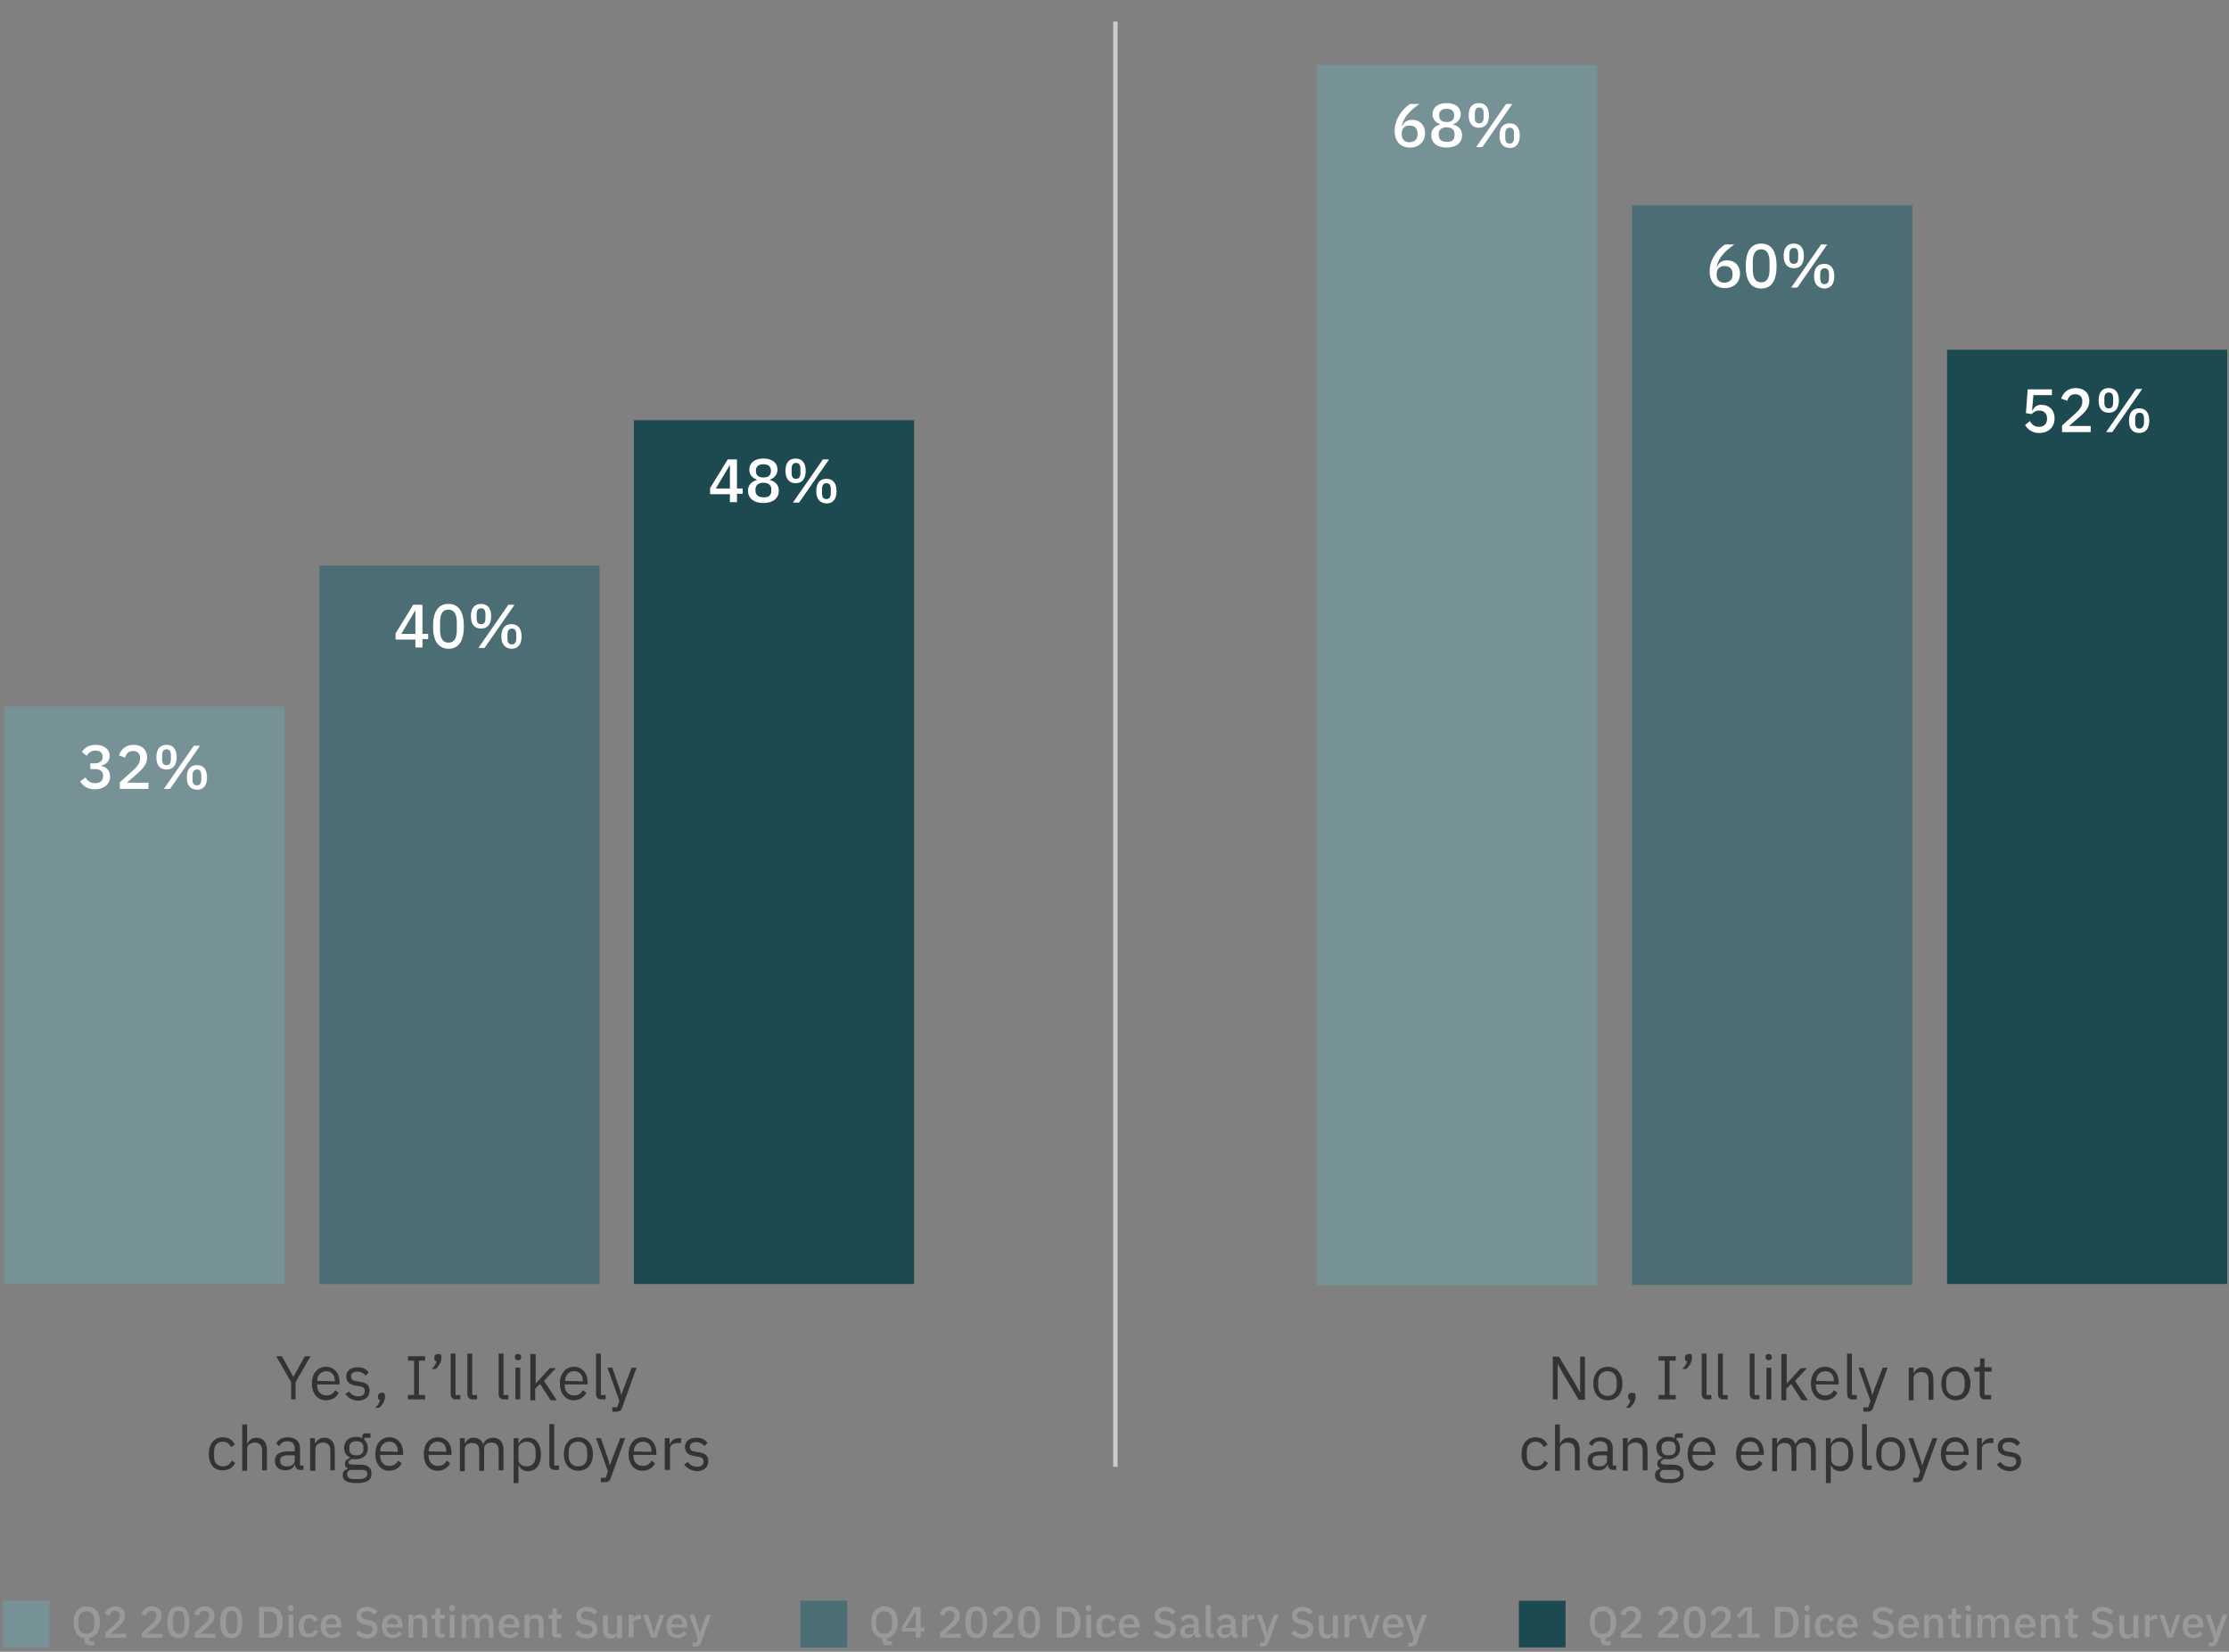 <?xml version="1.0" encoding="utf-8"?>
<!-- Generator: Adobe Illustrator 26.0.1, SVG Export Plug-In . SVG Version: 6.00 Build 0)  -->
<svg version="1.1" id="Layer_1" xmlns="http://www.w3.org/2000/svg" xmlns:xlink="http://www.w3.org/1999/xlink" x="0px" y="0px"
	 viewBox="0 0 506 375" style="enable-background:new 0 0 506 375;" xml:space="preserve">
<rect x="0" y="0" width="506" height="375" fill="#808080" stroke="none"/>
<style type="text/css">
	.st0{fill:#4A6E73;}
	.st1{enable-background:new    ;}
	.st2{fill:#FFFFFF;}
	.st3{fill:#769296;}
	.st4{fill:#1D4A50;}
	.st5{fill:none;}
	.st6{fill:#333333;}
	.st7{fill:#999999;}
	.st8{fill:none;stroke:#CCCCCC;stroke-miterlimit:10;}
</style>
<g>
	<rect x="72.5" y="128.4" class="st0" width="63.6" height="163.1"/>
	<g class="st1">
		<path class="st2" d="M94.3,147.1v-1.9h-4.5v-1.4l4-6.5h2.1v6.6h1.3v1.2h-1.3v1.9H94.3z M91.1,143.9h3.2v-5.2h-0.1L91.1,143.9z"/>
		<path class="st2" d="M98.3,142.2c0-3.2,1.1-5.1,3.5-5.1c2.4,0,3.5,1.9,3.5,5.1s-1.1,5.1-3.5,5.1C99.4,147.2,98.3,145.4,98.3,142.2
			z M103.7,143v-1.7c0-1.7-0.5-2.9-1.9-2.9c-1.4,0-1.9,1.1-1.9,2.9v1.7c0,1.7,0.5,2.9,1.9,2.9C103.2,145.9,103.7,144.8,103.7,143z"
			/>
		<path class="st2" d="M106.9,139.9c0-1.8,0.8-2.8,2.3-2.8c1.5,0,2.3,1,2.3,2.8s-0.8,2.8-2.3,2.8
			C107.7,142.7,106.9,141.7,106.9,139.9z M110.2,140.3v-0.8c0-1-0.3-1.4-1-1.4s-1,0.5-1,1.4v0.8c0,1,0.3,1.4,1,1.4
			S110.2,141.3,110.2,140.3z M108.6,147.1l6.8-9.8h1.4l-6.8,9.8H108.6z M113.8,144.5c0-1.8,0.8-2.8,2.3-2.8c1.5,0,2.3,1,2.3,2.8
			s-0.8,2.8-2.3,2.8C114.7,147.2,113.8,146.3,113.8,144.5z M117.2,144.9v-0.8c0-1-0.3-1.4-1-1.4s-1,0.5-1,1.4v0.8c0,1,0.3,1.4,1,1.4
			S117.2,145.8,117.2,144.9z"/>
	</g>
</g>
<g>
	<rect x="1" y="160.4" class="st3" width="63.6" height="131.1"/>
	<g class="st1">
		<path class="st2" d="M21.5,173.3c1.2,0,1.8-0.6,1.8-1.4v-0.1c0-0.9-0.6-1.4-1.6-1.4c-0.9,0-1.6,0.4-2,1.2l-1.1-0.9
			c0.6-0.9,1.5-1.6,3.1-1.6c1.8,0,3.2,0.9,3.2,2.5c0,1.2-0.9,2-1.9,2.2v0.1c1.1,0.2,2,1,2,2.4c0,1.7-1.4,2.9-3.5,2.9
			c-1.8,0-2.7-0.9-3.3-1.8l1.2-0.9c0.5,0.8,1.1,1.3,2.2,1.3c1.2,0,1.8-0.6,1.8-1.6v-0.1c0-1-0.7-1.5-1.9-1.5h-1v-1.3H21.5z"/>
		<path class="st2" d="M33.8,179.1h-6.6v-1.5l3.1-2.8c1-0.9,1.5-1.7,1.5-2.6V172c0-0.9-0.6-1.5-1.6-1.5c-1.1,0-1.6,0.7-1.8,1.5
			l-1.4-0.5c0.4-1.2,1.4-2.4,3.3-2.4c2,0,3.1,1.2,3.1,2.9c0,1.6-1.1,2.6-2.3,3.7l-2.3,2h4.9V179.1z"/>
		<path class="st2" d="M35.5,171.9c0-1.8,0.8-2.8,2.3-2.8c1.5,0,2.3,1,2.3,2.8s-0.8,2.8-2.3,2.8C36.3,174.7,35.5,173.7,35.5,171.9z
			 M38.8,172.3v-0.8c0-1-0.3-1.4-1-1.4s-1,0.5-1,1.4v0.8c0,1,0.3,1.4,1,1.4S38.8,173.3,38.8,172.3z M37.2,179.1l6.8-9.8h1.4
			l-6.8,9.8H37.2z M42.4,176.5c0-1.8,0.8-2.8,2.3-2.8c1.5,0,2.3,1,2.3,2.8s-0.8,2.8-2.3,2.8C43.2,179.2,42.4,178.3,42.4,176.5z
			 M45.7,176.9v-0.8c0-1-0.3-1.4-1-1.4s-1,0.5-1,1.4v0.8c0,1,0.3,1.4,1,1.4S45.7,177.8,45.7,176.9z"/>
	</g>
</g>
<g>
	<rect x="143.9" y="95.4" class="st4" width="63.6" height="196.1"/>
	<g class="st1">
		<path class="st2" d="M165.7,114.1v-1.9h-4.5v-1.4l4-6.5h2.1v6.6h1.3v1.2h-1.3v1.9H165.7z M162.5,110.9h3.2v-5.2h-0.1L162.5,110.9z
			"/>
		<path class="st2" d="M169.8,111.4c0-1.3,0.8-2.1,2-2.4v-0.1c-1-0.4-1.7-1.1-1.7-2.3c0-1.5,1.2-2.5,3.2-2.5c2,0,3.2,1,3.2,2.5
			c0,1.1-0.7,1.9-1.7,2.3v0.1c1.2,0.3,2,1.1,2,2.4c0,1.6-1.2,2.8-3.5,2.8C171,114.2,169.8,113,169.8,111.4z M175.1,111.4v-0.3
			c0-1-0.7-1.5-1.8-1.5c-1.2,0-1.8,0.6-1.8,1.5v0.3c0,1,0.7,1.5,1.8,1.5C174.5,113,175.1,112.4,175.1,111.4z M175,107v-0.2
			c0-0.9-0.6-1.4-1.7-1.4s-1.7,0.5-1.7,1.4v0.2c0,0.9,0.6,1.4,1.7,1.4S175,107.9,175,107z"/>
		<path class="st2" d="M178.3,106.9c0-1.8,0.8-2.8,2.3-2.8c1.5,0,2.3,1,2.3,2.8s-0.8,2.8-2.3,2.8
			C179.2,109.7,178.3,108.7,178.3,106.9z M181.7,107.3v-0.8c0-1-0.3-1.4-1-1.4s-1,0.5-1,1.4v0.8c0,1,0.3,1.4,1,1.4
			S181.7,108.3,181.7,107.3z M180,114.1l6.8-9.8h1.4l-6.8,9.8H180z M185.3,111.5c0-1.8,0.8-2.8,2.3-2.8c1.5,0,2.3,1,2.3,2.8
			s-0.8,2.8-2.3,2.8C186.1,114.2,185.3,113.3,185.3,111.5z M188.6,111.9v-0.8c0-1-0.3-1.4-1-1.4s-1,0.5-1,1.4v0.8c0,1,0.3,1.4,1,1.4
			S188.6,112.8,188.6,111.9z"/>
	</g>
</g>
<g>
	<rect x="370.5" y="46.6" class="st0" width="63.6" height="245.1"/>
	<g class="st1">
		<path class="st2" d="M388.1,61.6c0-2.8,1.9-5.1,3.5-6.1h2.1c-2.2,1.6-3.5,2.9-4,5l0.1,0c0.4-0.8,1-1.4,2.3-1.4
			c1.7,0,2.9,1.2,2.9,3c0,2-1.4,3.3-3.4,3.3C389.4,65.4,388.1,64,388.1,61.6z M393.3,62.4v-0.2c0-1.2-0.7-1.8-1.8-1.8
			c-1.1,0-1.8,0.6-1.8,1.8v0.2c0,1.2,0.7,1.8,1.8,1.8C392.6,64.1,393.3,63.5,393.3,62.4z"/>
		<path class="st2" d="M396.3,60.4c0-3.2,1.1-5.1,3.5-5.1s3.5,1.9,3.5,5.1s-1.1,5.1-3.5,5.1S396.3,63.6,396.3,60.4z M401.7,61.2
			v-1.7c0-1.7-0.5-2.9-1.9-2.9c-1.4,0-1.9,1.1-1.9,2.9v1.7c0,1.7,0.5,2.9,1.9,2.9C401.2,64.1,401.7,62.9,401.7,61.2z"/>
		<path class="st2" d="M404.9,58.1c0-1.8,0.8-2.8,2.3-2.8c1.5,0,2.3,1,2.3,2.8s-0.8,2.8-2.3,2.8C405.8,60.9,404.9,59.9,404.9,58.1z
			 M408.2,58.5v-0.8c0-1-0.3-1.4-1-1.4s-1,0.5-1,1.4v0.8c0,1,0.3,1.4,1,1.4S408.2,59.5,408.2,58.5z M406.6,65.3l6.8-9.8h1.4
			l-6.8,9.8H406.6z M411.8,62.7c0-1.8,0.8-2.8,2.3-2.8c1.5,0,2.3,1,2.3,2.8s-0.8,2.8-2.3,2.8C412.7,65.4,411.8,64.5,411.8,62.7z
			 M415.2,63.1v-0.8c0-1-0.3-1.4-1-1.4c-0.7,0-1,0.5-1,1.4v0.8c0,1,0.3,1.4,1,1.4C414.9,64.5,415.2,64,415.2,63.1z"/>
	</g>
</g>
<g>
	<rect x="299" y="14.7" class="st3" width="63.6" height="277.1"/>
	<g class="st1">
		<path class="st2" d="M316.6,29.7c0-2.8,1.9-5.1,3.5-6.1h2.1c-2.2,1.6-3.5,2.9-4,5l0.1,0c0.4-0.8,1-1.4,2.3-1.4
			c1.7,0,2.9,1.2,2.9,3c0,2-1.4,3.3-3.4,3.3C317.9,33.5,316.6,32.1,316.6,29.7z M321.8,30.5v-0.2c0-1.2-0.7-1.8-1.8-1.8
			c-1.1,0-1.8,0.6-1.8,1.8v0.2c0,1.2,0.7,1.8,1.8,1.8C321.2,32.2,321.8,31.6,321.8,30.5z"/>
		<path class="st2" d="M324.9,30.7c0-1.3,0.8-2.1,2-2.4v-0.1c-1-0.4-1.7-1.1-1.7-2.3c0-1.5,1.2-2.5,3.2-2.5c2,0,3.2,1,3.2,2.5
			c0,1.1-0.7,1.9-1.7,2.3v0.1c1.2,0.3,2,1.1,2,2.4c0,1.6-1.2,2.8-3.5,2.8C326.1,33.5,324.9,32.3,324.9,30.7z M330.2,30.7v-0.3
			c0-1-0.7-1.5-1.8-1.5c-1.2,0-1.8,0.6-1.8,1.5v0.3c0,1,0.7,1.5,1.8,1.5C329.6,32.3,330.2,31.7,330.2,30.7z M330.1,26.3v-0.2
			c0-0.9-0.6-1.4-1.7-1.4c-1.1,0-1.7,0.5-1.7,1.4v0.2c0,0.9,0.6,1.4,1.7,1.4C329.5,27.7,330.1,27.2,330.1,26.3z"/>
		<path class="st2" d="M333.4,26.2c0-1.8,0.8-2.8,2.3-2.8c1.5,0,2.3,1,2.3,2.8s-0.8,2.8-2.3,2.8C334.3,29,333.4,28,333.4,26.2z
			 M336.8,26.6v-0.8c0-1-0.3-1.4-1-1.4c-0.7,0-1,0.5-1,1.4v0.8c0,1,0.3,1.4,1,1.4C336.4,28,336.8,27.6,336.8,26.6z M335.1,33.4
			l6.8-9.8h1.4l-6.8,9.8H335.1z M340.4,30.8c0-1.8,0.8-2.8,2.3-2.8c1.5,0,2.3,1,2.3,2.8s-0.8,2.8-2.3,2.8
			C341.2,33.5,340.4,32.6,340.4,30.8z M343.7,31.2v-0.8c0-1-0.3-1.4-1-1.4c-0.7,0-1,0.5-1,1.4v0.8c0,1,0.3,1.4,1,1.4
			C343.4,32.6,343.7,32.1,343.7,31.2z"/>
	</g>
</g>
<g>
	<rect x="442" y="79.4" class="st4" width="63.6" height="212.1"/>
	<g class="st1">
		<path class="st2" d="M465.9,89.7h-4.3l-0.3,3.5h0.1c0.4-0.8,0.9-1.3,2-1.3c1.7,0,3,1.1,3,3.1c0,1.9-1.3,3.3-3.5,3.3
			c-1.7,0-2.6-0.9-3.2-1.8l1.1-0.9c0.5,0.8,1,1.3,2.1,1.3c1.1,0,1.8-0.7,1.8-1.8V95c0-1.1-0.7-1.8-1.8-1.8c-0.8,0-1.3,0.4-1.7,0.8
			l-1.3-0.2l0.4-5.4h5.5V89.7z"/>
		<path class="st2" d="M474.7,98.1h-6.6v-1.5l3.1-2.8c1-0.9,1.5-1.7,1.5-2.6V91c0-0.9-0.6-1.5-1.6-1.5c-1.1,0-1.6,0.7-1.8,1.5
			l-1.4-0.5c0.4-1.2,1.4-2.4,3.3-2.4c2,0,3.1,1.2,3.1,2.9c0,1.6-1,2.6-2.3,3.7l-2.3,2h4.9V98.1z"/>
		<path class="st2" d="M476.4,90.9c0-1.8,0.8-2.8,2.3-2.8s2.3,1,2.3,2.8s-0.8,2.8-2.3,2.8S476.4,92.7,476.4,90.9z M479.7,91.3v-0.8
			c0-1-0.3-1.4-1-1.4c-0.7,0-1,0.5-1,1.4v0.8c0,1,0.3,1.4,1,1.4C479.4,92.7,479.7,92.3,479.7,91.3z M478.1,98.1l6.8-9.8h1.4
			l-6.8,9.8H478.1z M483.3,95.5c0-1.8,0.8-2.8,2.3-2.8s2.3,1,2.3,2.8s-0.8,2.8-2.3,2.8S483.3,97.3,483.3,95.5z M486.7,95.9v-0.8
			c0-1-0.3-1.4-1-1.4c-0.7,0-1,0.5-1,1.4v0.8c0,1,0.3,1.4,1,1.4C486.3,97.3,486.7,96.8,486.7,95.9z"/>
	</g>
</g>
<rect x="0.6" y="363.4" class="st3" width="10.6" height="10.6"/>
<rect x="41.8" y="302" class="st5" width="125" height="31.8"/>
<g class="st1">
	<path class="st6" d="M66.1,317.7v-3.9l-3.4-5.9h1.3l2.6,4.7h0l2.6-4.7h1.3l-3.4,5.9v3.9H66.1z"/>
	<path class="st6" d="M70.8,314.1c0-2.3,1.3-3.8,3.2-3.8c1.9,0,3.1,1.5,3.1,3.5v0.5H72v0.3c0,1.2,0.8,2.2,2.1,2.2
		c0.9,0,1.6-0.4,2-1.2l0.8,0.6c-0.5,1-1.5,1.7-2.9,1.7C72.1,317.9,70.8,316.4,70.8,314.1z M72,313.5L72,313.5l4,0.1v-0.2
		c0-1.3-0.8-2.1-1.9-2.1C72.9,311.3,72,312.2,72,313.5z"/>
	<path class="st6" d="M78.4,316.5l0.8-0.6c0.6,0.7,1.2,1.1,2.1,1.1c1,0,1.5-0.4,1.5-1.2c0-0.6-0.3-1-1.3-1.1l-0.6-0.1
		c-1.3-0.2-2.3-0.7-2.3-2.1c0-1.4,1.1-2.1,2.6-2.1c1.2,0,1.9,0.4,2.5,1.2l-0.7,0.7c-0.3-0.4-0.9-0.9-1.9-0.9c-0.9,0-1.4,0.4-1.4,1.1
		c0,0.7,0.5,1,1.4,1.1l0.6,0.1c1.6,0.2,2.2,0.9,2.2,2c0,1.4-1,2.3-2.7,2.3C79.9,317.9,79,317.3,78.4,316.5z"/>
	<path class="st6" d="M87.4,316.9v0.2c0,0.8-0.5,1.8-1.3,2.5h-0.9c0.6-0.6,0.9-1.1,1.1-1.7c-0.4-0.1-0.5-0.4-0.5-0.7v-0.2
		c0-0.5,0.3-0.8,0.9-0.8C87.1,316.1,87.4,316.4,87.4,316.9z"/>
	<path class="st6" d="M92.6,317.7v-1h1.4v-7.8h-1.4v-1h3.9v1h-1.4v7.8h1.4v1H92.6z"/>
	<path class="st6" d="M100.2,308.1v0.2c0,0.8-0.5,1.8-1.3,2.5h-0.9c0.6-0.6,0.9-1.1,1.1-1.7c-0.4-0.1-0.5-0.4-0.5-0.7v-0.2
		c0-0.5,0.3-0.8,0.9-0.8S100.2,307.6,100.2,308.1z"/>
	<path class="st6" d="M103.5,317.7c-0.8,0-1.2-0.5-1.2-1.2v-9.2h1.1v9.4h1.1v1H103.5z"/>
	<path class="st6" d="M107.3,317.7c-0.8,0-1.2-0.5-1.2-1.2v-9.2h1.1v9.4h1.1v1H107.3z"/>
	<path class="st6" d="M114.4,317.7c-0.8,0-1.2-0.5-1.2-1.2v-9.2h1.1v9.4h1.1v1H114.4z"/>
	<path class="st6" d="M116.9,308.2V308c0-0.4,0.2-0.6,0.7-0.6s0.7,0.3,0.7,0.6v0.2c0,0.4-0.2,0.6-0.7,0.6S116.9,308.6,116.9,308.2z
		 M117,310.5h1.1v7.2H117V310.5z"/>
	<path class="st6" d="M120.5,307.4h1.1v6.6h0.1l1.1-1.2l2-2.2h1.4l-2.7,2.9l2.9,4.4h-1.4l-2.4-3.7l-1.1,1.1v2.6h-1.1V307.4z"/>
	<path class="st6" d="M127.1,314.1c0-2.3,1.3-3.8,3.2-3.8c1.9,0,3.1,1.5,3.1,3.5v0.5h-5.2v0.3c0,1.2,0.8,2.2,2.1,2.2
		c0.9,0,1.6-0.4,2-1.2l0.8,0.6c-0.5,1-1.5,1.7-2.9,1.7C128.4,317.9,127.1,316.4,127.1,314.1z M128.3,313.5L128.3,313.5l4,0.1v-0.2
		c0-1.3-0.8-2.1-1.9-2.1C129.1,311.3,128.3,312.2,128.3,313.5z"/>
	<path class="st6" d="M136.5,317.7c-0.8,0-1.2-0.5-1.2-1.2v-9.2h1.1v9.4h1.1v1H136.5z"/>
	<path class="st6" d="M143.4,310.5h1.1l-3.2,8.9c-0.3,0.9-0.6,1.1-1.7,1.1h-0.6v-1h1.1l0.5-1.5l-2.7-7.5h1.1l1.7,4.9l0.3,1.2h0.1
		l0.4-1.2L143.4,310.5z"/>
</g>
<g class="st1">
	<path class="st6" d="M47.4,330.1c0-2.3,1.2-3.8,3.2-3.8c1.4,0,2.3,0.7,2.7,1.7l-0.9,0.5c-0.3-0.7-0.9-1.2-1.8-1.2
		c-1.3,0-2,0.9-2,2.2v1.2c0,1.3,0.7,2.2,2,2.2c0.9,0,1.6-0.4,2-1.3l0.8,0.5c-0.5,1-1.4,1.7-2.8,1.7
		C48.6,333.9,47.4,332.4,47.4,330.1z"/>
	<path class="st6" d="M55,323.4h1.1v4.3h0.1c0.4-0.8,1-1.3,2-1.3c1.5,0,2.4,1,2.4,2.8v4.6h-1.1v-4.4c0-1.3-0.6-1.9-1.6-1.9
		c-0.9,0-1.8,0.4-1.8,1.4v5H55V323.4z"/>
	<path class="st6" d="M68.2,333.7c-0.8,0-1.2-0.5-1.2-1.2h-0.1c-0.3,0.9-1.1,1.3-2.1,1.3c-1.5,0-2.4-0.8-2.4-2.2
		c0-1.4,1-2.1,3.1-2.1h1.4v-0.7c0-1-0.6-1.6-1.7-1.6c-0.9,0-1.4,0.4-1.8,1.1l-0.7-0.6c0.4-0.8,1.3-1.4,2.6-1.4
		c1.7,0,2.8,0.9,2.8,2.4v4h0.8v1H68.2z M66.9,331.6v-1.2h-1.5c-1.3,0-1.8,0.4-1.8,1.1v0.3c0,0.7,0.6,1.1,1.4,1.1
		C66.1,333,66.9,332.4,66.9,331.6z"/>
	<path class="st6" d="M70.4,333.7v-7.2h1.1v1.2h0.1c0.4-0.8,1-1.3,2-1.3c1.5,0,2.4,1,2.4,2.8v4.6H75v-4.4c0-1.3-0.6-1.9-1.6-1.9
		c-0.9,0-1.8,0.4-1.8,1.4v5H70.4z"/>
	<path class="st6" d="M81,336.7c-2.3,0-3.2-0.6-3.2-1.8c0-0.8,0.4-1.2,1.1-1.4v-0.2c-0.4-0.2-0.6-0.5-0.6-1c0-0.7,0.5-1.1,1.2-1.3
		v-0.1c-0.9-0.4-1.4-1.2-1.4-2.2c0-1.5,1.1-2.5,2.7-2.5c0.5,0,1,0.1,1.4,0.3v-0.1c0-0.6,0.2-1,0.8-1h1.1v1h-1.4v0.5
		c0.5,0.4,0.8,1.1,0.8,1.9c0,1.5-1.1,2.5-2.7,2.5c-0.2,0-0.5,0-0.7-0.1c-0.5,0.1-1,0.4-1,0.8c0,0.4,0.4,0.5,1.1,0.5h1.5
		c1.8,0,2.6,0.7,2.6,1.9C84.5,336,83.3,336.7,81,336.7z M81.9,333.7h-2.4c-0.5,0.2-0.7,0.5-0.7,1c0,0.6,0.4,1.1,1.6,1.1h1
		c1.2,0,2-0.4,2-1.2C83.4,334,83.1,333.7,81.9,333.7z M82.5,329v-0.4c0-1-0.6-1.4-1.6-1.4s-1.6,0.4-1.6,1.4v0.4c0,1,0.6,1.4,1.6,1.4
		S82.5,330,82.5,329z"/>
	<path class="st6" d="M85.2,330.1c0-2.3,1.3-3.8,3.2-3.8c1.9,0,3.1,1.5,3.1,3.5v0.5h-5.2v0.3c0,1.2,0.8,2.2,2.1,2.2
		c0.9,0,1.6-0.4,2-1.2l0.8,0.6c-0.5,1-1.5,1.7-2.9,1.7C86.5,333.9,85.2,332.4,85.2,330.1z M86.3,329.5L86.3,329.5l4,0.1v-0.2
		c0-1.3-0.8-2.1-1.9-2.1C87.2,327.3,86.3,328.2,86.3,329.5z"/>
	<path class="st6" d="M96.2,330.1c0-2.3,1.3-3.8,3.2-3.8c1.9,0,3.1,1.5,3.1,3.5v0.5h-5.2v0.3c0,1.2,0.8,2.2,2.1,2.2
		c0.9,0,1.6-0.4,2-1.2l0.8,0.6c-0.5,1-1.5,1.7-2.9,1.7C97.4,333.9,96.2,332.4,96.2,330.1z M97.3,329.5L97.3,329.5l4,0.1v-0.2
		c0-1.3-0.8-2.1-1.9-2.1C98.2,327.3,97.3,328.2,97.3,329.5z"/>
	<path class="st6" d="M104.4,333.7v-7.2h1.1v1.2h0.1c0.3-0.7,0.8-1.3,1.9-1.3c1,0,1.8,0.4,2.2,1.5h0c0.3-0.8,1-1.5,2.2-1.5
		c1.5,0,2.4,1,2.4,2.8v4.6h-1.1v-4.4c0-1.3-0.5-1.9-1.6-1.9c-0.9,0-1.7,0.4-1.7,1.4v5h-1.1v-4.4c0-1.3-0.5-1.9-1.6-1.9
		c-0.9,0-1.7,0.4-1.7,1.4v5H104.4z"/>
	<path class="st6" d="M116.6,326.5h1.1v1.2h0.1c0.4-0.9,1.1-1.3,2.1-1.3c1.8,0,2.9,1.5,2.9,3.8c0,2.3-1.1,3.8-2.9,3.8
		c-1,0-1.7-0.4-2.1-1.3h-0.1v4h-1.1V326.5z M121.6,330.7v-1.2c0-1.3-0.8-2.2-2-2.2c-1,0-1.9,0.6-1.9,1.4v2.7c0,0.9,0.8,1.5,1.9,1.5
		C120.8,332.9,121.6,332,121.6,330.7z"/>
	<path class="st6" d="M125.9,333.7c-0.8,0-1.2-0.5-1.2-1.2v-9.2h1.1v9.4h1.1v1H125.9z"/>
	<path class="st6" d="M128,330.1c0-2.3,1.3-3.8,3.3-3.8c1.9,0,3.3,1.5,3.3,3.8c0,2.3-1.3,3.8-3.3,3.8
		C129.3,333.9,128,332.4,128,330.1z M133.3,330.6v-1c0-1.5-0.9-2.3-2.1-2.3c-1.2,0-2.1,0.7-2.1,2.3v1c0,1.5,0.9,2.3,2.1,2.3
		C132.5,332.9,133.3,332.2,133.3,330.6z"/>
	<path class="st6" d="M140.8,326.5h1.1l-3.2,8.9c-0.3,0.9-0.6,1.1-1.7,1.1h-0.6v-1h1.1l0.5-1.5l-2.7-7.5h1.1l1.7,4.9l0.3,1.2h0.1
		l0.4-1.2L140.8,326.5z"/>
	<path class="st6" d="M142.7,330.1c0-2.3,1.3-3.8,3.2-3.8c1.9,0,3.1,1.5,3.1,3.5v0.5h-5.2v0.3c0,1.2,0.8,2.2,2.1,2.2
		c0.9,0,1.6-0.4,2-1.2l0.8,0.6c-0.5,1-1.5,1.7-2.9,1.7C144,333.9,142.7,332.4,142.7,330.1z M143.9,329.5L143.9,329.5l4,0.1v-0.2
		c0-1.3-0.8-2.1-1.9-2.1C144.7,327.3,143.9,328.2,143.9,329.5z"/>
	<path class="st6" d="M150.9,333.7v-7.2h1.1v1.3h0.1c0.3-0.7,0.9-1.3,2.1-1.3h0.4v1.1H154c-1.2,0-1.9,0.5-1.9,1.2v4.9H150.9z"/>
	<path class="st6" d="M155.3,332.5l0.8-0.6c0.6,0.7,1.2,1.1,2.1,1.1c1,0,1.5-0.4,1.5-1.2c0-0.6-0.3-1-1.3-1.1l-0.6-0.1
		c-1.3-0.2-2.3-0.7-2.3-2.1c0-1.4,1.1-2.1,2.6-2.1c1.2,0,1.9,0.4,2.5,1.2l-0.7,0.7c-0.3-0.4-0.9-0.9-1.9-0.9c-0.9,0-1.4,0.4-1.4,1.1
		c0,0.7,0.5,1,1.4,1.1l0.6,0.1c1.6,0.2,2.2,0.9,2.2,2c0,1.4-1,2.3-2.7,2.3C156.9,333.9,156,333.3,155.3,332.5z"/>
</g>
<rect x="16.1" y="364.4" class="st5" width="123.6" height="10.3"/>
<g class="st1">
	<path class="st7" d="M21.3,373.5h-1c-0.8,0-1.1-0.4-1.1-1.1v-0.5c-1.6-0.2-2.5-1.4-2.5-3.6c0-2.3,1.2-3.6,3-3.6s3,1.3,3,3.6
		c0,2.1-0.9,3.3-2.4,3.6v0.7h1.1V373.5z M21.4,368.9v-1.1c0-1.3-0.7-2-1.8-2s-1.8,0.8-1.8,2v1.1c0,1.3,0.7,2,1.8,2
		S21.4,370.2,21.4,368.9z"/>
	<path class="st7" d="M28.6,371.8h-4.7v-1.1l2.2-2c0.7-0.6,1.1-1.2,1.1-1.8v-0.1c0-0.7-0.4-1.1-1.1-1.1c-0.8,0-1.1,0.5-1.3,1.1
		l-1-0.4c0.3-0.9,1-1.7,2.4-1.7c1.4,0,2.2,0.9,2.2,2.1c0,1.1-0.7,1.9-1.7,2.7l-1.6,1.4h3.5V371.8z"/>
	<path class="st7" d="M36.9,371.8h-4.7v-1.1l2.2-2c0.7-0.6,1.1-1.2,1.1-1.8v-0.1c0-0.7-0.4-1.1-1.1-1.1c-0.8,0-1.1,0.5-1.3,1.1
		l-1-0.4c0.3-0.9,1-1.7,2.4-1.7c1.4,0,2.2,0.9,2.2,2.1c0,1.1-0.7,1.9-1.7,2.7l-1.6,1.4h3.5V371.8z"/>
	<path class="st7" d="M38,368.3c0-2.3,0.8-3.6,2.5-3.6c1.7,0,2.5,1.3,2.5,3.6c0,2.3-0.8,3.6-2.5,3.6C38.8,371.9,38,370.6,38,368.3z
		 M41.9,368.9v-1.2c0-1.2-0.4-2-1.3-2c-1,0-1.3,0.8-1.3,2v1.2c0,1.2,0.4,2,1.3,2C41.5,371,41.9,370.2,41.9,368.9z"/>
	<path class="st7" d="M48.9,371.8h-4.7v-1.1l2.2-2c0.7-0.6,1.1-1.2,1.1-1.8v-0.1c0-0.7-0.4-1.1-1.1-1.1c-0.8,0-1.1,0.5-1.3,1.1
		l-1-0.4c0.3-0.9,1-1.7,2.4-1.7c1.4,0,2.2,0.9,2.2,2.1c0,1.1-0.7,1.9-1.7,2.7l-1.6,1.4h3.5V371.8z"/>
	<path class="st7" d="M50,368.3c0-2.3,0.8-3.6,2.5-3.6c1.7,0,2.5,1.3,2.5,3.6c0,2.3-0.8,3.6-2.5,3.6C50.8,371.9,50,370.6,50,368.3z
		 M53.9,368.9v-1.2c0-1.2-0.4-2-1.3-2c-1,0-1.3,0.8-1.3,2v1.2c0,1.2,0.4,2,1.3,2C53.5,371,53.9,370.2,53.9,368.9z"/>
	<path class="st7" d="M58.8,364.8h2.5c1.8,0,2.9,1.2,2.9,3.5c0,2.3-1.2,3.5-2.9,3.5h-2.5V364.8z M61.2,370.8c1,0,1.7-0.7,1.7-1.9
		v-1.1c0-1.3-0.7-1.9-1.7-1.9h-1.3v5H61.2z"/>
	<path class="st7" d="M65.4,365.1V365c0-0.3,0.2-0.6,0.6-0.6s0.6,0.2,0.6,0.6v0.2c0,0.3-0.2,0.6-0.6,0.6S65.4,365.5,65.4,365.1z
		 M65.5,366.6h1.1v5.2h-1.1V366.6z"/>
	<path class="st7" d="M67.8,369.2c0-1.7,0.9-2.7,2.4-2.7c1,0,1.7,0.5,2,1.3l-0.9,0.4c-0.1-0.5-0.5-0.8-1.1-0.8
		c-0.8,0-1.2,0.5-1.2,1.3v0.9c0,0.8,0.4,1.3,1.2,1.3c0.6,0,1-0.3,1.2-0.9l0.8,0.4c-0.3,0.8-1,1.3-2,1.3
		C68.7,371.9,67.8,370.9,67.8,369.2z"/>
	<path class="st7" d="M72.8,369.2c0-1.7,0.9-2.7,2.4-2.7c1.5,0,2.3,1.1,2.3,2.6v0.4H74v0.2c0,0.8,0.5,1.4,1.4,1.4
		c0.6,0,1.1-0.3,1.4-0.8l0.6,0.6c-0.4,0.6-1.1,1-2.1,1C73.8,371.9,72.8,370.9,72.8,369.2z M74,368.7L74,368.7l2.4,0.1v-0.1
		c0-0.8-0.4-1.3-1.2-1.3C74.5,367.4,74,367.9,74,368.7z"/>
	<path class="st7" d="M80.7,370.8l0.8-0.7c0.5,0.6,1.1,0.9,1.8,0.9c0.9,0,1.3-0.4,1.3-1.1c0-0.5-0.3-0.8-1.1-1l-0.6-0.1
		c-1.3-0.2-2-0.9-2-2c0-1.2,1-2,2.4-2c1,0,1.8,0.4,2.4,1.1l-0.8,0.7c-0.4-0.5-0.9-0.8-1.6-0.8c-0.8,0-1.3,0.3-1.3,0.9
		c0,0.6,0.4,0.8,1.1,1l0.6,0.1c1.4,0.3,2,0.9,2,2c0,1.3-0.9,2.2-2.5,2.2C82.1,371.9,81.3,371.5,80.7,370.8z"/>
	<path class="st7" d="M86.7,369.2c0-1.7,0.9-2.7,2.4-2.7c1.5,0,2.3,1.1,2.3,2.6v0.4h-3.6v0.2c0,0.8,0.5,1.4,1.4,1.4
		c0.6,0,1.1-0.3,1.4-0.8l0.6,0.6c-0.4,0.6-1.1,1-2.1,1C87.7,371.9,86.7,370.9,86.7,369.2z M87.9,368.7L87.9,368.7l2.4,0.1v-0.1
		c0-0.8-0.4-1.3-1.2-1.3C88.4,367.4,87.9,367.9,87.9,368.7z"/>
	<path class="st7" d="M92.7,371.8v-5.2h1.1v0.9h0c0.2-0.6,0.7-1,1.5-1c1.1,0,1.7,0.7,1.7,2v3.3h-1.1v-3.2c0-0.8-0.3-1.2-1-1.2
		c-0.6,0-1.1,0.3-1.1,0.9v3.5H92.7z"/>
	<path class="st7" d="M99.9,371.8c-0.7,0-1.1-0.4-1.1-1.1v-3.2h-0.8v-0.9h0.4c0.4,0,0.5-0.1,0.5-0.5v-0.9h1v1.4h1.1v0.9h-1.1v3.4h1
		v0.9H99.9z"/>
	<path class="st7" d="M102,365.1V365c0-0.3,0.2-0.6,0.6-0.6s0.6,0.2,0.6,0.6v0.2c0,0.3-0.2,0.6-0.6,0.6S102,365.5,102,365.1z
		 M102.1,366.6h1.1v5.2h-1.1V366.6z"/>
	<path class="st7" d="M104.8,371.8v-5.2h1.1v0.9h0c0.2-0.5,0.6-1,1.4-1c0.7,0,1.3,0.3,1.5,1.1h0c0.2-0.6,0.7-1.1,1.6-1.1
		c1,0,1.6,0.7,1.6,2v3.3H111v-3.2c0-0.8-0.3-1.2-1-1.2c-0.5,0-1.1,0.3-1.1,0.9v3.5h-1.1v-3.2c0-0.8-0.3-1.2-0.9-1.2
		c-0.5,0-1.1,0.3-1.1,0.9v3.5H104.8z"/>
	<path class="st7" d="M113.2,369.2c0-1.7,0.9-2.7,2.4-2.7c1.5,0,2.3,1.1,2.3,2.6v0.4h-3.6v0.2c0,0.8,0.5,1.4,1.4,1.4
		c0.6,0,1.1-0.3,1.4-0.8l0.6,0.6c-0.4,0.6-1.1,1-2.1,1C114.1,371.9,113.2,370.9,113.2,369.2z M114.4,368.7L114.4,368.7l2.4,0.1v-0.1
		c0-0.8-0.4-1.3-1.2-1.3C114.9,367.4,114.4,367.9,114.4,368.7z"/>
	<path class="st7" d="M119.1,371.8v-5.2h1.1v0.9h0c0.2-0.6,0.7-1,1.5-1c1.1,0,1.7,0.7,1.7,2v3.3h-1.1v-3.2c0-0.8-0.3-1.2-1-1.2
		c-0.6,0-1.1,0.3-1.1,0.9v3.5H119.1z"/>
	<path class="st7" d="M126.4,371.8c-0.7,0-1.1-0.4-1.1-1.1v-3.2h-0.8v-0.9h0.4c0.4,0,0.5-0.1,0.5-0.5v-0.9h1v1.4h1.1v0.9h-1.1v3.4h1
		v0.9H126.4z"/>
	<path class="st7" d="M130.6,370.8l0.8-0.7c0.5,0.6,1.1,0.9,1.8,0.9c0.9,0,1.3-0.4,1.3-1.1c0-0.5-0.3-0.8-1.1-1l-0.6-0.1
		c-1.3-0.2-2-0.9-2-2c0-1.2,1-2,2.4-2c1,0,1.8,0.4,2.4,1.1l-0.8,0.7c-0.4-0.5-0.9-0.8-1.6-0.8c-0.8,0-1.3,0.3-1.3,0.9
		c0,0.6,0.4,0.8,1.1,1l0.6,0.1c1.4,0.3,2,0.9,2,2c0,1.3-0.9,2.2-2.5,2.2C131.9,371.9,131.1,371.5,130.6,370.8z"/>
	<path class="st7" d="M140.1,371L140.1,371c-0.2,0.5-0.6,1-1.5,1c-1.1,0-1.7-0.7-1.7-2v-3.3h1.1v3.2c0,0.8,0.3,1.2,1,1.2
		c0.6,0,1.1-0.3,1.1-0.9v-3.5h1.1v5.2h-1.1V371z"/>
	<path class="st7" d="M142.7,371.8v-5.2h1.1v1h0c0.1-0.5,0.6-1,1.4-1h0.3v1h-0.4c-0.9,0-1.3,0.3-1.3,0.8v3.3H142.7z"/>
	<path class="st7" d="M147.8,371.8l-1.8-5.2h1.1l0.8,2.4l0.5,1.8h0.1l0.5-1.8l0.8-2.4h1l-1.8,5.2H147.8z"/>
	<path class="st7" d="M151.3,369.2c0-1.7,0.9-2.7,2.4-2.7c1.5,0,2.3,1.1,2.3,2.6v0.4h-3.6v0.2c0,0.8,0.5,1.4,1.4,1.4
		c0.6,0,1.1-0.3,1.4-0.8l0.6,0.6c-0.4,0.6-1.1,1-2.1,1C152.2,371.9,151.3,370.9,151.3,369.2z M152.5,368.7L152.5,368.7l2.4,0.1v-0.1
		c0-0.8-0.4-1.3-1.2-1.3C153,367.4,152.5,367.9,152.5,368.7z"/>
	<path class="st7" d="M160.4,366.6h1l-2.2,6.2c-0.2,0.7-0.6,1-1.4,1h-0.6v-0.9h0.9l0.3-0.9l-1.9-5.4h1.1l1,3.1l0.3,1.1h0l0.3-1.1
		L160.4,366.6z"/>
</g>
<rect x="181.7" y="363.4" class="st0" width="10.6" height="10.6"/>
<rect x="197.2" y="364.4" class="st5" width="104.6" height="10.3"/>
<g class="st1">
	<path class="st7" d="M202.4,373.5h-1c-0.8,0-1.1-0.4-1.1-1.1v-0.5c-1.6-0.2-2.5-1.4-2.5-3.6c0-2.3,1.2-3.6,3-3.6s3,1.3,3,3.6
		c0,2.1-0.9,3.3-2.4,3.6v0.7h1.1V373.5z M202.5,368.9v-1.1c0-1.3-0.7-2-1.8-2s-1.8,0.8-1.8,2v1.1c0,1.3,0.7,2,1.8,2
		S202.5,370.2,202.5,368.9z"/>
	<path class="st7" d="M207.9,371.8v-1.4h-3.2v-1l2.8-4.6h1.5v4.7h0.9v0.9H209v1.4H207.9z M205.6,369.6h2.3v-3.7h-0.1L205.6,369.6z"
		/>
	<path class="st7" d="M218.1,371.8h-4.7v-1.1l2.2-2c0.7-0.6,1.1-1.2,1.1-1.8v-0.1c0-0.7-0.4-1.1-1.1-1.1c-0.8,0-1.1,0.5-1.3,1.1
		l-1-0.4c0.3-0.9,1-1.7,2.4-1.7c1.4,0,2.2,0.9,2.2,2.1c0,1.1-0.7,1.9-1.7,2.7l-1.6,1.4h3.5V371.8z"/>
	<path class="st7" d="M219.1,368.3c0-2.3,0.8-3.6,2.5-3.6c1.7,0,2.5,1.3,2.5,3.6c0,2.3-0.8,3.6-2.5,3.6
		C219.9,371.9,219.1,370.6,219.1,368.3z M223,368.9v-1.2c0-1.2-0.4-2-1.3-2c-1,0-1.3,0.8-1.3,2v1.2c0,1.2,0.4,2,1.3,2
		C222.6,371,223,370.2,223,368.9z"/>
	<path class="st7" d="M230.1,371.8h-4.7v-1.1l2.2-2c0.7-0.6,1.1-1.2,1.1-1.8v-0.1c0-0.7-0.4-1.1-1.1-1.1c-0.8,0-1.1,0.5-1.3,1.1
		l-1-0.4c0.3-0.9,1-1.7,2.4-1.7c1.4,0,2.2,0.9,2.2,2.1c0,1.1-0.7,1.9-1.7,2.7l-1.6,1.4h3.5V371.8z"/>
	<path class="st7" d="M231.1,368.3c0-2.3,0.8-3.6,2.5-3.6c1.7,0,2.5,1.3,2.5,3.6c0,2.3-0.8,3.6-2.5,3.6
		C231.9,371.9,231.1,370.6,231.1,368.3z M235,368.9v-1.2c0-1.2-0.4-2-1.3-2c-1,0-1.3,0.8-1.3,2v1.2c0,1.2,0.4,2,1.3,2
		C234.6,371,235,370.2,235,368.9z"/>
	<path class="st7" d="M239.9,364.8h2.5c1.8,0,2.9,1.2,2.9,3.5c0,2.3-1.2,3.5-2.9,3.5h-2.5V364.8z M242.3,370.8c1,0,1.7-0.7,1.7-1.9
		v-1.1c0-1.3-0.7-1.9-1.7-1.9H241v5H242.3z"/>
	<path class="st7" d="M246.5,365.1V365c0-0.3,0.2-0.6,0.6-0.6s0.6,0.2,0.6,0.6v0.2c0,0.3-0.2,0.6-0.6,0.6S246.5,365.5,246.5,365.1z
		 M246.6,366.6h1.1v5.2h-1.1V366.6z"/>
	<path class="st7" d="M248.9,369.2c0-1.7,0.9-2.7,2.4-2.7c1,0,1.7,0.5,2,1.3l-0.9,0.4c-0.1-0.5-0.5-0.8-1.1-0.8
		c-0.8,0-1.2,0.5-1.2,1.3v0.9c0,0.8,0.4,1.3,1.2,1.3c0.6,0,1-0.3,1.2-0.9l0.8,0.4c-0.3,0.8-1,1.3-2,1.3
		C249.8,371.9,248.9,370.9,248.9,369.2z"/>
	<path class="st7" d="M254,369.2c0-1.7,0.9-2.7,2.4-2.7c1.5,0,2.3,1.1,2.3,2.6v0.4h-3.6v0.2c0,0.8,0.5,1.4,1.4,1.4
		c0.6,0,1.1-0.3,1.4-0.8l0.6,0.6c-0.4,0.6-1.1,1-2.1,1C254.9,371.9,254,370.9,254,369.2z M255.1,368.7L255.1,368.7l2.4,0.1v-0.1
		c0-0.8-0.4-1.3-1.2-1.3C255.6,367.4,255.1,367.9,255.1,368.7z"/>
	<path class="st7" d="M261.9,370.8l0.8-0.7c0.5,0.6,1.1,0.9,1.8,0.9c0.9,0,1.3-0.4,1.3-1.1c0-0.5-0.3-0.8-1.1-1l-0.6-0.1
		c-1.3-0.2-2-0.9-2-2c0-1.2,1-2,2.4-2c1,0,1.8,0.4,2.4,1.1l-0.8,0.7c-0.4-0.5-0.9-0.8-1.6-0.8c-0.8,0-1.3,0.3-1.3,0.9
		c0,0.6,0.4,0.8,1.1,1l0.6,0.1c1.4,0.3,2,0.9,2,2c0,1.3-0.9,2.2-2.5,2.2C263.2,371.9,262.4,371.5,261.9,370.8z"/>
	<path class="st7" d="M272,371.8c-0.6,0-0.9-0.4-0.9-0.9h0c-0.2,0.6-0.8,1-1.5,1c-1.1,0-1.7-0.6-1.7-1.5c0-1,0.8-1.6,2.2-1.6h0.9
		v-0.4c0-0.6-0.3-1-1.1-1c-0.6,0-1,0.3-1.2,0.7l-0.7-0.6c0.3-0.6,1-1,2-1c1.3,0,2.1,0.7,2.1,1.8v2.6h0.5v0.9H272z M271,370.3v-0.8
		h-0.9c-0.8,0-1.1,0.2-1.1,0.7v0.2c0,0.5,0.3,0.7,0.9,0.7C270.5,371.1,271,370.8,271,370.3z"/>
	<path class="st7" d="M274.8,371.8c-0.7,0-1.1-0.4-1.1-1.1v-6.3h1.1v6.5h0.7v0.9H274.8z"/>
	<path class="st7" d="M280.4,371.8c-0.6,0-0.9-0.4-0.9-0.9h0c-0.2,0.6-0.8,1-1.5,1c-1.1,0-1.7-0.6-1.7-1.5c0-1,0.8-1.6,2.2-1.6h0.9
		v-0.4c0-0.6-0.3-1-1.1-1c-0.6,0-1,0.3-1.2,0.7l-0.7-0.6c0.3-0.6,1-1,2-1c1.3,0,2.1,0.7,2.1,1.8v2.6h0.5v0.9H280.4z M279.3,370.3
		v-0.8h-0.9c-0.8,0-1.1,0.2-1.1,0.7v0.2c0,0.5,0.3,0.7,0.9,0.7C278.8,371.1,279.3,370.8,279.3,370.3z"/>
	<path class="st7" d="M282,371.8v-5.2h1.1v1h0c0.1-0.5,0.6-1,1.4-1h0.3v1h-0.4c-0.9,0-1.3,0.3-1.3,0.8v3.3H282z"/>
	<path class="st7" d="M289.2,366.6h1l-2.2,6.2c-0.2,0.7-0.6,1-1.4,1H286v-0.9h0.9l0.3-0.9l-1.9-5.4h1.1l1,3.1l0.3,1.1h0l0.3-1.1
		L289.2,366.6z"/>
	<path class="st7" d="M293.1,370.8l0.8-0.7c0.5,0.6,1.1,0.9,1.8,0.9c0.9,0,1.3-0.4,1.3-1.1c0-0.5-0.3-0.8-1.1-1l-0.6-0.1
		c-1.3-0.2-2-0.9-2-2c0-1.2,1-2,2.4-2c1,0,1.8,0.4,2.4,1.1l-0.8,0.7c-0.4-0.5-0.9-0.8-1.6-0.8c-0.8,0-1.3,0.3-1.3,0.9
		c0,0.6,0.4,0.8,1.1,1l0.6,0.1c1.4,0.3,2,0.9,2,2c0,1.3-0.9,2.2-2.5,2.2C294.5,371.9,293.7,371.5,293.1,370.8z"/>
	<path class="st7" d="M302.6,371L302.6,371c-0.2,0.5-0.6,1-1.5,1c-1.1,0-1.7-0.7-1.7-2v-3.3h1.1v3.2c0,0.8,0.3,1.2,1,1.2
		c0.6,0,1.1-0.3,1.1-0.9v-3.5h1.1v5.2h-1.1V371z"/>
	<path class="st7" d="M305.2,371.8v-5.2h1.1v1h0c0.2-0.5,0.6-1,1.4-1h0.3v1h-0.4c-0.9,0-1.3,0.3-1.3,0.8v3.3H305.2z"/>
	<path class="st7" d="M310.3,371.8l-1.8-5.2h1.1l0.8,2.4l0.5,1.8h0.1l0.5-1.8l0.8-2.4h1l-1.8,5.2H310.3z"/>
	<path class="st7" d="M313.9,369.2c0-1.7,0.9-2.7,2.4-2.7c1.5,0,2.3,1.1,2.3,2.6v0.4H315v0.2c0,0.8,0.5,1.4,1.4,1.4
		c0.6,0,1.1-0.3,1.4-0.8l0.6,0.6c-0.4,0.6-1.1,1-2.1,1C314.8,371.9,313.9,370.9,313.9,369.2z M315,368.7L315,368.7l2.4,0.1v-0.1
		c0-0.8-0.4-1.3-1.2-1.3C315.5,367.4,315,367.9,315,368.7z"/>
	<path class="st7" d="M322.9,366.6h1l-2.2,6.2c-0.2,0.7-0.6,1-1.4,1h-0.6v-0.9h0.9l0.3-0.9l-1.9-5.4h1.1l1,3.1l0.3,1.1h0l0.3-1.1
		L322.9,366.6z"/>
</g>
<rect x="344.8" y="363.4" class="st4" width="10.6" height="10.6"/>
<rect x="360.2" y="364.4" class="st5" width="123.6" height="10.3"/>
<g class="st1">
	<path class="st7" d="M365.5,373.5h-1c-0.8,0-1.1-0.4-1.1-1.1v-0.5c-1.6-0.2-2.5-1.4-2.5-3.6c0-2.3,1.2-3.6,3-3.6c1.8,0,3,1.3,3,3.6
		c0,2.1-0.9,3.3-2.4,3.6v0.7h1.1V373.5z M365.6,368.9v-1.1c0-1.3-0.7-2-1.8-2c-1.1,0-1.8,0.8-1.8,2v1.1c0,1.3,0.7,2,1.8,2
		C364.9,370.9,365.6,370.2,365.6,368.9z"/>
	<path class="st7" d="M372.8,371.8H368v-1.1l2.2-2c0.7-0.6,1.1-1.2,1.1-1.8v-0.1c0-0.7-0.4-1.1-1.1-1.1c-0.8,0-1.1,0.5-1.3,1.1
		l-1-0.4c0.3-0.9,1-1.7,2.4-1.7c1.4,0,2.2,0.9,2.2,2.1c0,1.1-0.7,1.9-1.7,2.7l-1.6,1.4h3.5V371.8z"/>
	<path class="st7" d="M381.1,371.8h-4.7v-1.1l2.2-2c0.7-0.6,1.1-1.2,1.1-1.8v-0.1c0-0.7-0.4-1.1-1.1-1.1c-0.8,0-1.1,0.5-1.3,1.1
		l-1-0.4c0.3-0.9,1-1.7,2.4-1.7c1.4,0,2.2,0.9,2.2,2.1c0,1.1-0.7,1.9-1.7,2.7l-1.6,1.4h3.5V371.8z"/>
	<path class="st7" d="M382.2,368.3c0-2.3,0.8-3.6,2.5-3.6c1.7,0,2.5,1.3,2.5,3.6c0,2.3-0.8,3.6-2.5,3.6
		C383,371.9,382.2,370.6,382.2,368.3z M386,368.9v-1.2c0-1.2-0.4-2-1.3-2c-1,0-1.3,0.8-1.3,2v1.2c0,1.2,0.4,2,1.3,2
		C385.7,371,386,370.2,386,368.9z"/>
	<path class="st7" d="M393.1,371.8h-4.7v-1.1l2.2-2c0.7-0.6,1.1-1.2,1.1-1.8v-0.1c0-0.7-0.4-1.1-1.1-1.1c-0.8,0-1.1,0.5-1.3,1.1
		l-1-0.4c0.3-0.9,1-1.7,2.4-1.7c1.4,0,2.2,0.9,2.2,2.1c0,1.1-0.7,1.9-1.7,2.7l-1.6,1.4h3.5V371.8z"/>
	<path class="st7" d="M394.6,371.8v-0.9h2v-5.2h-0.1l-1.6,1.7l-0.7-0.6l1.8-1.9h1.7v6h1.7v0.9H394.6z"/>
	<path class="st7" d="M402.9,364.8h2.5c1.8,0,2.9,1.2,2.9,3.5c0,2.3-1.2,3.5-2.9,3.5h-2.5V364.8z M405.4,370.8c1,0,1.7-0.7,1.7-1.9
		v-1.1c0-1.3-0.7-1.9-1.7-1.9h-1.3v5H405.4z"/>
	<path class="st7" d="M409.6,365.1V365c0-0.3,0.2-0.6,0.6-0.6c0.4,0,0.6,0.2,0.6,0.6v0.2c0,0.3-0.2,0.6-0.6,0.6
		C409.8,365.7,409.6,365.5,409.6,365.1z M409.7,366.6h1.1v5.2h-1.1V366.6z"/>
	<path class="st7" d="M412,369.2c0-1.7,0.9-2.7,2.4-2.7c1,0,1.7,0.5,2,1.3l-0.9,0.4c-0.2-0.5-0.5-0.8-1.1-0.8
		c-0.8,0-1.2,0.5-1.2,1.3v0.9c0,0.8,0.4,1.3,1.2,1.3c0.6,0,1-0.3,1.2-0.9l0.8,0.4c-0.3,0.8-1,1.3-2,1.3
		C412.8,371.9,412,370.9,412,369.2z"/>
	<path class="st7" d="M417,369.2c0-1.7,0.9-2.7,2.4-2.7c1.5,0,2.3,1.1,2.3,2.6v0.4h-3.6v0.2c0,0.8,0.5,1.4,1.4,1.4
		c0.6,0,1.1-0.3,1.4-0.8l0.6,0.6c-0.4,0.6-1.1,1-2.1,1C417.9,371.9,417,370.9,417,369.2z M418.2,368.7L418.2,368.7l2.4,0.1v-0.1
		c0-0.8-0.4-1.3-1.2-1.3C418.7,367.4,418.2,367.9,418.2,368.7z"/>
	<path class="st7" d="M424.9,370.8l0.8-0.7c0.5,0.6,1.1,0.9,1.8,0.9c0.9,0,1.3-0.4,1.3-1.1c0-0.5-0.3-0.8-1.1-1l-0.6-0.1
		c-1.3-0.2-2-0.9-2-2c0-1.2,1-2,2.4-2c1,0,1.8,0.4,2.4,1.1l-0.8,0.7c-0.4-0.5-0.9-0.8-1.6-0.8c-0.8,0-1.3,0.3-1.3,0.9
		c0,0.6,0.4,0.8,1.1,1l0.6,0.1c1.4,0.3,2,0.9,2,2c0,1.3-0.9,2.2-2.5,2.2C426.3,371.9,425.5,371.5,424.9,370.8z"/>
	<path class="st7" d="M430.9,369.2c0-1.7,0.9-2.7,2.4-2.7c1.5,0,2.3,1.1,2.3,2.6v0.4h-3.6v0.2c0,0.8,0.5,1.4,1.4,1.4
		c0.6,0,1.1-0.3,1.4-0.8l0.6,0.6c-0.4,0.6-1.1,1-2.1,1C431.8,371.9,430.9,370.9,430.9,369.2z M432.1,368.7L432.1,368.7l2.4,0.1v-0.1
		c0-0.8-0.4-1.3-1.2-1.3C432.6,367.4,432.1,367.9,432.1,368.7z"/>
	<path class="st7" d="M436.8,371.8v-5.2h1.1v0.9h0c0.2-0.6,0.7-1,1.5-1c1.1,0,1.7,0.7,1.7,2v3.3H440v-3.2c0-0.8-0.3-1.2-1-1.2
		c-0.6,0-1.1,0.3-1.1,0.9v3.5H436.8z"/>
	<path class="st7" d="M444.1,371.8c-0.7,0-1.1-0.4-1.1-1.1v-3.2h-0.8v-0.9h0.4c0.4,0,0.5-0.1,0.5-0.5v-0.9h1v1.4h1.1v0.9H444v3.4h1
		v0.9H444.1z"/>
	<path class="st7" d="M446.2,365.1V365c0-0.3,0.2-0.6,0.6-0.6c0.4,0,0.6,0.2,0.6,0.6v0.2c0,0.3-0.2,0.6-0.6,0.6
		C446.4,365.7,446.2,365.5,446.2,365.1z M446.3,366.6h1.1v5.2h-1.1V366.6z"/>
	<path class="st7" d="M448.9,371.8v-5.2h1.1v0.9h0c0.2-0.5,0.6-1,1.4-1c0.7,0,1.3,0.3,1.5,1.1h0c0.2-0.6,0.7-1.1,1.6-1.1
		c1,0,1.6,0.7,1.6,2v3.3h-1.1v-3.2c0-0.8-0.3-1.2-1-1.2c-0.5,0-1.1,0.3-1.1,0.9v3.5H452v-3.2c0-0.8-0.3-1.2-0.9-1.2
		c-0.5,0-1.1,0.3-1.1,0.9v3.5H448.9z"/>
	<path class="st7" d="M457.4,369.2c0-1.7,0.9-2.7,2.4-2.7c1.5,0,2.3,1.1,2.3,2.6v0.4h-3.6v0.2c0,0.8,0.5,1.4,1.4,1.4
		c0.6,0,1.1-0.3,1.4-0.8l0.6,0.6c-0.4,0.6-1.1,1-2.1,1C458.3,371.9,457.4,370.9,457.4,369.2z M458.5,368.7L458.5,368.7l2.4,0.1v-0.1
		c0-0.8-0.4-1.3-1.2-1.3C459,367.4,458.5,367.9,458.5,368.7z"/>
	<path class="st7" d="M463.3,371.8v-5.2h1.1v0.9h0c0.2-0.6,0.7-1,1.5-1c1.1,0,1.7,0.7,1.7,2v3.3h-1.1v-3.2c0-0.8-0.3-1.2-1-1.2
		c-0.6,0-1.1,0.3-1.1,0.9v3.5H463.3z"/>
	<path class="st7" d="M470.6,371.8c-0.7,0-1.1-0.4-1.1-1.1v-3.2h-0.8v-0.9h0.4c0.4,0,0.5-0.1,0.5-0.5v-0.9h1v1.4h1.1v0.9h-1.1v3.4h1
		v0.9H470.6z"/>
	<path class="st7" d="M474.7,370.8l0.8-0.7c0.5,0.6,1.1,0.9,1.8,0.9c0.9,0,1.3-0.4,1.3-1.1c0-0.5-0.3-0.8-1.1-1l-0.6-0.1
		c-1.3-0.2-2-0.9-2-2c0-1.2,1-2,2.4-2c1,0,1.8,0.4,2.4,1.1l-0.8,0.7c-0.4-0.5-0.9-0.8-1.6-0.8c-0.8,0-1.3,0.3-1.3,0.9
		c0,0.6,0.4,0.8,1.1,1l0.6,0.1c1.4,0.3,2,0.9,2,2c0,1.3-0.9,2.2-2.5,2.2C476.1,371.9,475.3,371.5,474.7,370.8z"/>
	<path class="st7" d="M484.3,371L484.3,371c-0.2,0.5-0.6,1-1.5,1c-1.1,0-1.7-0.7-1.7-2v-3.3h1.1v3.2c0,0.8,0.3,1.2,1,1.2
		c0.6,0,1.1-0.3,1.1-0.9v-3.5h1.1v5.2h-1.1V371z"/>
	<path class="st7" d="M486.9,371.8v-5.2h1.1v1h0c0.1-0.5,0.6-1,1.4-1h0.3v1h-0.4c-0.9,0-1.3,0.3-1.3,0.8v3.3H486.9z"/>
	<path class="st7" d="M492,371.8l-1.8-5.2h1.1l0.8,2.4l0.5,1.8h0.1l0.5-1.8l0.8-2.4h1l-1.8,5.2H492z"/>
	<path class="st7" d="M495.5,369.2c0-1.7,0.9-2.7,2.4-2.7c1.5,0,2.3,1.1,2.3,2.6v0.4h-3.6v0.2c0,0.8,0.5,1.4,1.4,1.4
		c0.6,0,1.1-0.3,1.4-0.8l0.6,0.6c-0.4,0.6-1.1,1-2.1,1C496.4,371.9,495.5,370.9,495.5,369.2z M496.6,368.7L496.6,368.7l2.4,0.1v-0.1
		c0-0.8-0.4-1.3-1.2-1.3C497.2,367.4,496.6,367.9,496.6,368.7z"/>
	<path class="st7" d="M504.6,366.6h1l-2.2,6.2c-0.2,0.7-0.6,1-1.4,1h-0.6v-0.9h0.9l0.3-0.9l-1.9-5.4h1.1l1,3.1l0.3,1.1h0l0.3-1.1
		L504.6,366.6z"/>
</g>
<rect x="299" y="302" class="st5" width="206.6" height="31.8"/>
<g class="st1">
	<path class="st6" d="M354.8,311.8l-1.2-2.2h0v8.1h-1.1V308h1.4l3.6,6l1.2,2.2h0V308h1.1v9.8h-1.4L354.8,311.8z"/>
	<path class="st6" d="M361.7,314.1c0-2.3,1.3-3.8,3.3-3.8s3.3,1.5,3.3,3.8c0,2.3-1.3,3.8-3.3,3.8S361.7,316.4,361.7,314.1z
		 M367,314.6v-1c0-1.5-0.9-2.3-2.1-2.3s-2.1,0.7-2.1,2.3v1c0,1.5,0.9,2.3,2.1,2.3S367,316.2,367,314.6z"/>
	<path class="st6" d="M371.3,316.9v0.2c0,0.8-0.5,1.8-1.3,2.5h-0.9c0.6-0.6,0.9-1.1,1-1.7c-0.4-0.1-0.5-0.4-0.5-0.7v-0.2
		c0-0.5,0.3-0.8,0.9-0.8S371.3,316.4,371.3,316.9z"/>
	<path class="st6" d="M376.5,317.7v-1h1.4v-7.8h-1.4v-1h3.9v1h-1.4v7.8h1.4v1H376.5z"/>
	<path class="st6" d="M384.1,308.1v0.2c0,0.8-0.5,1.8-1.3,2.5h-0.9c0.6-0.6,0.9-1.1,1.1-1.7c-0.4-0.1-0.5-0.4-0.5-0.7v-0.2
		c0-0.5,0.3-0.8,0.9-0.8C383.9,307.2,384.1,307.6,384.1,308.1z"/>
	<path class="st6" d="M387.5,317.7c-0.8,0-1.2-0.5-1.2-1.2v-9.2h1.1v9.4h1.1v1H387.5z"/>
	<path class="st6" d="M391.2,317.7c-0.8,0-1.2-0.5-1.2-1.2v-9.2h1.1v9.4h1.1v1H391.2z"/>
	<path class="st6" d="M398.4,317.7c-0.8,0-1.2-0.5-1.2-1.2v-9.2h1.1v9.4h1.1v1H398.4z"/>
	<path class="st6" d="M400.8,308.2V308c0-0.4,0.2-0.6,0.7-0.6c0.5,0,0.7,0.3,0.7,0.6v0.2c0,0.4-0.2,0.6-0.7,0.6
		C401.1,308.8,400.8,308.6,400.8,308.2z M401,310.5h1.1v7.2H401V310.5z"/>
	<path class="st6" d="M404.5,307.4h1.1v6.6h0.1l1.1-1.2l2-2.2h1.4l-2.7,2.9l2.9,4.4h-1.4l-2.4-3.7l-1.1,1.1v2.6h-1.1V307.4z"/>
	<path class="st6" d="M411.1,314.1c0-2.3,1.3-3.8,3.2-3.8c1.9,0,3.1,1.5,3.1,3.5v0.5h-5.2v0.3c0,1.2,0.8,2.2,2.1,2.2
		c0.9,0,1.6-0.4,2-1.2l0.8,0.6c-0.5,1-1.5,1.7-2.9,1.7C412.4,317.9,411.1,316.4,411.1,314.1z M412.3,313.5L412.3,313.5l4,0.1v-0.2
		c0-1.3-0.8-2.1-1.9-2.1C413.1,311.3,412.3,312.2,412.3,313.5z"/>
	<path class="st6" d="M420.5,317.7c-0.8,0-1.2-0.5-1.2-1.2v-9.2h1.1v9.4h1.1v1H420.5z"/>
	<path class="st6" d="M427.4,310.5h1.1l-3.2,8.9c-0.3,0.9-0.6,1.1-1.7,1.1H423v-1h1.1l0.5-1.5l-2.7-7.5h1.1l1.7,4.9l0.3,1.2h0.1
		l0.4-1.2L427.4,310.5z"/>
	<path class="st6" d="M433.3,317.7v-7.2h1.1v1.2h0.1c0.4-0.8,1-1.3,2-1.3c1.5,0,2.4,1,2.4,2.8v4.6h-1.1v-4.4c0-1.3-0.6-1.9-1.6-1.9
		c-0.9,0-1.8,0.4-1.8,1.4v5H433.3z"/>
	<path class="st6" d="M440.7,314.1c0-2.3,1.3-3.8,3.3-3.8s3.3,1.5,3.3,3.8c0,2.3-1.3,3.8-3.3,3.8S440.7,316.4,440.7,314.1z
		 M446,314.6v-1c0-1.5-0.9-2.3-2.1-2.3s-2.1,0.7-2.1,2.3v1c0,1.5,0.9,2.3,2.1,2.3S446,316.2,446,314.6z"/>
	<path class="st6" d="M450.6,317.7c-0.8,0-1.2-0.5-1.2-1.2v-5.1h-1.2v-1h0.7c0.5,0,0.6-0.2,0.6-0.7v-1.3h1v2h1.6v1h-1.6v5.3h1.5v1
		H450.6z"/>
</g>
<g class="st1">
	<path class="st6" d="M345.4,330.1c0-2.3,1.2-3.8,3.2-3.8c1.4,0,2.3,0.7,2.7,1.7l-0.9,0.5c-0.3-0.7-0.9-1.2-1.8-1.2
		c-1.3,0-2,0.9-2,2.2v1.2c0,1.3,0.7,2.2,2,2.2c0.9,0,1.6-0.4,2-1.3l0.8,0.5c-0.5,1-1.4,1.7-2.8,1.7
		C346.6,333.9,345.4,332.4,345.4,330.1z"/>
	<path class="st6" d="M353,323.4h1.1v4.3h0.1c0.3-0.8,1-1.3,2-1.3c1.5,0,2.4,1,2.4,2.8v4.6h-1.1v-4.4c0-1.3-0.6-1.9-1.6-1.9
		c-0.9,0-1.8,0.4-1.8,1.4v5H353V323.4z"/>
	<path class="st6" d="M366.2,333.7c-0.8,0-1.2-0.5-1.2-1.2h-0.1c-0.3,0.9-1.1,1.3-2.1,1.3c-1.5,0-2.4-0.8-2.4-2.2
		c0-1.4,1-2.1,3.1-2.1h1.4v-0.7c0-1-0.6-1.6-1.7-1.6c-0.9,0-1.4,0.4-1.8,1.1l-0.7-0.6c0.4-0.8,1.3-1.4,2.6-1.4
		c1.7,0,2.8,0.9,2.8,2.4v4h0.8v1H366.2z M364.8,331.6v-1.2h-1.5c-1.3,0-1.8,0.4-1.8,1.1v0.3c0,0.7,0.6,1.1,1.4,1.1
		C364,333,364.8,332.4,364.8,331.6z"/>
	<path class="st6" d="M368.4,333.7v-7.2h1.1v1.2h0.1c0.3-0.8,1-1.3,2-1.3c1.5,0,2.4,1,2.4,2.8v4.6h-1.1v-4.4c0-1.3-0.6-1.9-1.6-1.9
		c-0.9,0-1.8,0.4-1.8,1.4v5H368.4z"/>
	<path class="st6" d="M378.9,336.7c-2.3,0-3.2-0.6-3.2-1.8c0-0.8,0.4-1.2,1.1-1.4v-0.2c-0.4-0.2-0.6-0.5-0.6-1
		c0-0.7,0.5-1.1,1.2-1.3v-0.1c-0.9-0.4-1.4-1.2-1.4-2.2c0-1.5,1.1-2.5,2.7-2.5c0.5,0,1,0.1,1.4,0.3v-0.1c0-0.6,0.2-1,0.8-1h1.1v1
		h-1.4v0.5c0.5,0.4,0.8,1.1,0.8,1.9c0,1.5-1.1,2.5-2.7,2.5c-0.2,0-0.5,0-0.7-0.1c-0.5,0.1-1,0.4-1,0.8c0,0.4,0.4,0.5,1.1,0.5h1.5
		c1.8,0,2.6,0.7,2.6,1.9C382.4,336,381.3,336.7,378.9,336.7z M379.9,333.7h-2.4c-0.5,0.2-0.7,0.5-0.7,1c0,0.6,0.4,1.1,1.6,1.1h1
		c1.2,0,2-0.4,2-1.2C381.4,334,381,333.7,379.9,333.7z M380.4,329v-0.4c0-1-0.6-1.4-1.6-1.4c-1,0-1.6,0.4-1.6,1.4v0.4
		c0,1,0.6,1.4,1.6,1.4C379.8,330.4,380.4,330,380.4,329z"/>
	<path class="st6" d="M383.1,330.1c0-2.3,1.3-3.8,3.2-3.8c1.9,0,3.1,1.5,3.1,3.5v0.5h-5.2v0.3c0,1.2,0.8,2.2,2.1,2.2
		c0.9,0,1.6-0.4,2-1.2l0.8,0.6c-0.5,1-1.5,1.7-2.9,1.7C384.4,333.9,383.1,332.4,383.1,330.1z M384.3,329.5L384.3,329.5l4,0.1v-0.2
		c0-1.3-0.8-2.1-1.9-2.1C385.1,327.3,384.3,328.2,384.3,329.5z"/>
	<path class="st6" d="M394.1,330.1c0-2.3,1.3-3.8,3.2-3.8c1.9,0,3.1,1.5,3.1,3.5v0.5h-5.2v0.3c0,1.2,0.8,2.2,2.1,2.2
		c0.9,0,1.6-0.4,2-1.2l0.8,0.6c-0.5,1-1.5,1.7-2.9,1.7C395.4,333.9,394.1,332.4,394.1,330.1z M395.3,329.5L395.3,329.5l4,0.1v-0.2
		c0-1.3-0.8-2.1-1.9-2.1C396.1,327.3,395.3,328.2,395.3,329.5z"/>
	<path class="st6" d="M402.3,333.7v-7.2h1.1v1.2h0.1c0.3-0.7,0.8-1.3,1.9-1.3c1,0,1.8,0.4,2.2,1.5h0c0.3-0.8,1-1.5,2.2-1.5
		c1.5,0,2.4,1,2.4,2.8v4.6h-1.1v-4.4c0-1.3-0.5-1.9-1.6-1.9c-0.9,0-1.7,0.4-1.7,1.4v5h-1.1v-4.4c0-1.3-0.5-1.9-1.6-1.9
		c-0.9,0-1.7,0.4-1.7,1.4v5H402.3z"/>
	<path class="st6" d="M414.5,326.5h1.1v1.2h0.1c0.4-0.9,1.1-1.3,2.1-1.3c1.8,0,2.9,1.5,2.9,3.8c0,2.3-1.1,3.8-2.9,3.8
		c-1,0-1.7-0.4-2.1-1.3h-0.1v4h-1.1V326.5z M419.6,330.7v-1.2c0-1.3-0.8-2.2-2-2.2c-1,0-1.9,0.6-1.9,1.4v2.7c0,0.9,0.8,1.5,1.9,1.5
		C418.8,332.9,419.6,332,419.6,330.7z"/>
	<path class="st6" d="M423.9,333.7c-0.8,0-1.2-0.5-1.2-1.2v-9.2h1.1v9.4h1.1v1H423.9z"/>
	<path class="st6" d="M425.9,330.1c0-2.3,1.3-3.8,3.3-3.8s3.3,1.5,3.3,3.8c0,2.3-1.3,3.8-3.3,3.8S425.9,332.4,425.9,330.1z
		 M431.3,330.6v-1c0-1.5-0.9-2.3-2.1-2.3s-2.1,0.7-2.1,2.3v1c0,1.5,0.9,2.3,2.1,2.3S431.3,332.2,431.3,330.6z"/>
	<path class="st6" d="M438.7,326.5h1.1l-3.2,8.9c-0.3,0.9-0.6,1.1-1.7,1.1h-0.6v-1h1.1l0.5-1.5l-2.7-7.5h1.1l1.7,4.9l0.3,1.2h0.1
		l0.4-1.2L438.7,326.5z"/>
	<path class="st6" d="M440.6,330.1c0-2.3,1.3-3.8,3.2-3.8c1.9,0,3.1,1.5,3.1,3.5v0.5h-5.2v0.3c0,1.2,0.8,2.2,2.1,2.2
		c0.9,0,1.6-0.4,2-1.2l0.8,0.6c-0.5,1-1.5,1.7-2.9,1.7C441.9,333.9,440.6,332.4,440.6,330.1z M441.8,329.5L441.8,329.5l4,0.1v-0.2
		c0-1.3-0.8-2.1-1.9-2.1C442.7,327.3,441.8,328.2,441.8,329.5z"/>
	<path class="st6" d="M448.8,333.7v-7.2h1.1v1.3h0.1c0.3-0.7,0.9-1.3,2.1-1.3h0.4v1.1h-0.7c-1.2,0-1.9,0.5-1.9,1.2v4.9H448.8z"/>
	<path class="st6" d="M453.3,332.5l0.8-0.6c0.6,0.7,1.2,1.1,2.1,1.1c1,0,1.5-0.4,1.5-1.2c0-0.6-0.3-1-1.3-1.1l-0.6-0.1
		c-1.3-0.2-2.3-0.7-2.3-2.1c0-1.4,1.1-2.1,2.6-2.1c1.2,0,1.9,0.4,2.5,1.2l-0.7,0.7c-0.3-0.4-0.9-0.9-1.9-0.9s-1.4,0.4-1.4,1.1
		c0,0.7,0.5,1,1.4,1.1l0.6,0.1c1.6,0.2,2.2,0.9,2.2,2c0,1.4-1,2.3-2.7,2.3C454.8,333.9,453.9,333.3,453.3,332.5z"/>
</g>
<line class="st8" x1="253.2" y1="4.9" x2="253.2" y2="333"/>
</svg>

